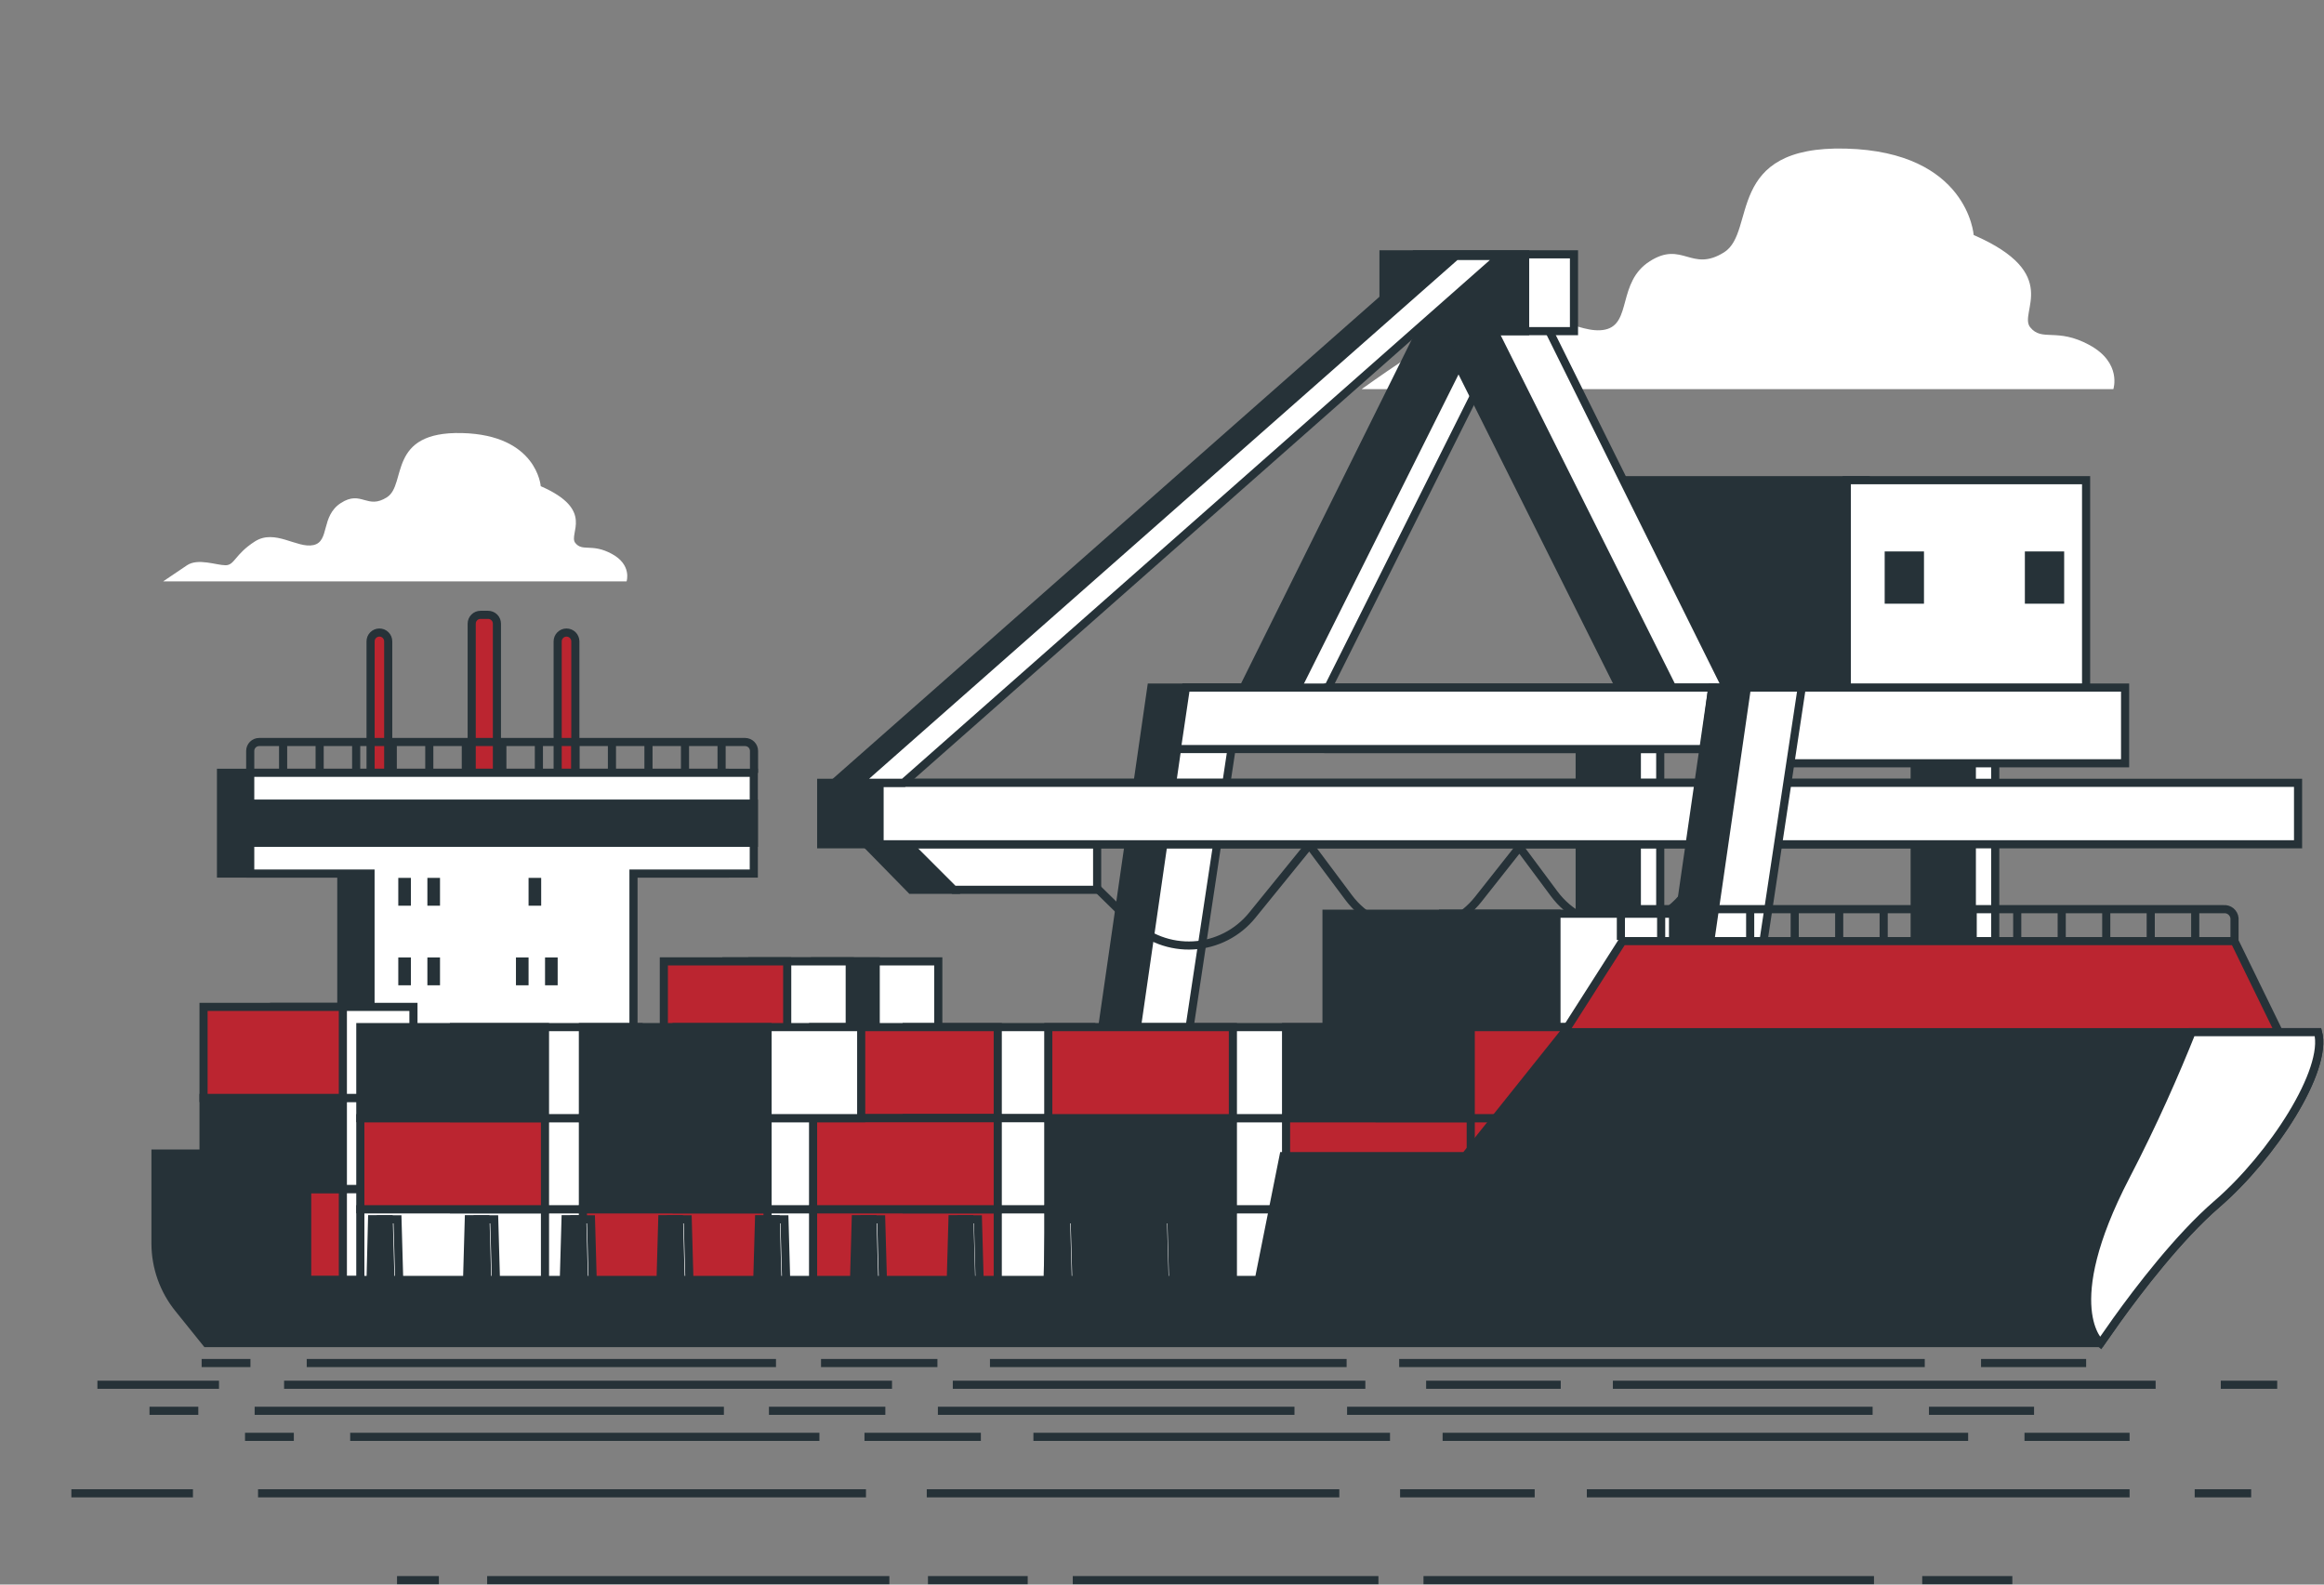 <svg width="286" height="195" viewBox="0 0 286 195" fill="none" xmlns="http://www.w3.org/2000/svg">
<rect x="0" y="0" width="286" height="195" fill="#808080" stroke="none"/>
<path d="M257.147 42.466C253.127 40.268 251.297 42.097 249.837 40.268C248.376 38.438 253.857 33.688 242.888 28.923C242.888 28.923 242.179 18.684 227.168 18.287C212.157 17.89 216.199 28.526 212.171 31.05C208.144 33.574 207.052 29.589 203.031 32.149C199.011 34.709 200.84 39.828 197.55 40.558C194.26 41.289 189.871 37.268 185.844 39.849C181.816 42.43 181.823 44.6 179.994 44.6C178.164 44.6 174.513 43.139 172.315 44.6C170.117 46.061 167.564 47.89 167.564 47.89H260.076C260.076 47.89 261.16 44.657 257.147 42.466Z" fill="white"/>
<path d="M75.308 68.169C72.826 66.815 71.698 67.942 70.798 66.815C69.897 65.688 73.28 62.759 66.544 59.831C66.544 59.831 66.097 53.52 56.851 53.293C47.605 53.066 50.086 59.604 47.633 61.185C45.179 62.766 44.477 60.277 41.96 61.894C39.443 63.511 40.606 66.631 38.578 67.077C36.55 67.524 33.842 65.049 31.367 66.631C28.892 68.212 28.885 69.559 27.758 69.559C26.63 69.559 24.375 68.659 23.021 69.559C21.667 70.46 20.079 71.544 20.079 71.544H77.109C77.109 71.544 77.789 69.516 75.308 68.169Z" fill="white"/>
<path d="M141.683 84.612L133.167 143.6H143.371L152.269 84.612H141.683Z" fill="#263238" stroke="#263238" stroke-miterlimit="10"/>
<path d="M145.945 84.612L137.429 143.6H143.803L152.695 84.612H145.945Z" fill="white" stroke="#263238" stroke-miterlimit="10"/>
<path d="M204.315 89.136H197.281V143.146H204.315V89.136Z" fill="white" stroke="#263238" stroke-miterlimit="10"/>
<path d="M201.436 89.136H194.402V143.146H201.436V89.136Z" fill="#263238" stroke="#263238" stroke-miterlimit="10"/>
<path d="M245.54 89.136H238.506V143.146H245.54V89.136Z" fill="white" stroke="#263238" stroke-miterlimit="10"/>
<path d="M242.661 89.136H235.627V143.146H242.661V89.136Z" fill="#263238" stroke="#263238" stroke-miterlimit="10"/>
<path d="M229.6 59.093H200.152V84.662H229.6V59.093Z" fill="#263238" stroke="#263238" stroke-miterlimit="10"/>
<path d="M256.722 59.093H227.274V84.662H256.722V59.093Z" fill="white" stroke="#263238" stroke-miterlimit="10"/>
<path d="M261.522 84.612H210.718V93.93H261.522V84.612Z" fill="white" stroke="#263238" stroke-miterlimit="10"/>
<path d="M155.51 87.257L180.462 36.971L186.517 38.481L161.934 87.64L155.51 87.257Z" fill="white" stroke="#263238" stroke-miterlimit="10"/>
<path d="M151.723 87.257L176.682 36.971L182.731 38.481L158.155 87.64L151.723 87.257Z" fill="#263238" stroke="#263238" stroke-miterlimit="10"/>
<path d="M209.959 87.257L185 36.971L176.25 38.481L200.826 87.64L209.959 87.257Z" fill="#263238" stroke="#263238" stroke-miterlimit="10"/>
<path d="M213.738 87.257L188.786 36.971L182.731 38.481L207.314 87.64L213.738 87.257Z" fill="white" stroke="#263238" stroke-miterlimit="10"/>
<path d="M133.132 107.48L139.258 113.486C140.257 114.464 141.449 115.223 142.758 115.715C144.067 116.206 145.464 116.42 146.86 116.341C148.256 116.262 149.62 115.893 150.865 115.257C152.11 114.622 153.209 113.733 154.092 112.649L161.133 103.977L165.969 110.451C166.89 111.687 168.083 112.695 169.456 113.397C170.83 114.098 172.346 114.474 173.888 114.495C175.43 114.516 176.956 114.183 178.348 113.519C179.74 112.856 180.961 111.881 181.915 110.671L186.992 104.246L191.247 109.969C192.169 111.22 193.369 112.24 194.752 112.949C196.136 113.657 197.664 114.036 199.219 114.055C200.773 114.073 202.31 113.731 203.71 113.055C205.11 112.38 206.334 111.389 207.286 110.16L212.072 103.977" stroke="#263238" stroke-miterlimit="10"/>
<path d="M117.376 109.501H112.122L105.656 102.899H114.278L117.376 109.501Z" fill="#263238" stroke="#263238" stroke-miterlimit="10"/>
<path d="M111.314 103.438L117.376 109.501H135.018V103.438H111.314Z" fill="white" stroke="#263238" stroke-miterlimit="10"/>
<path d="M239.832 96.334H101.061V103.899H239.832V96.334Z" fill="#263238" stroke="#263238" stroke-miterlimit="10"/>
<path d="M282.808 96.334H108.244V103.899H282.808V96.334Z" fill="white" stroke="#263238" stroke-miterlimit="10"/>
<path d="M217.822 84.612H163.451V92.178H217.822V84.612Z" fill="white" stroke="#263238" stroke-miterlimit="10"/>
<path d="M209.746 92.178H144.824L145.945 84.612H210.718L209.746 92.178Z" fill="white" stroke="#263238" stroke-miterlimit="10"/>
<path d="M193.7 31.298H174.378V40.75H193.7V31.298Z" fill="white" stroke="#263238" stroke-miterlimit="10"/>
<path d="M187.687 31.298H170.258V40.75H187.687V31.298Z" fill="#263238" stroke="#263238" stroke-miterlimit="10"/>
<path d="M210.718 84.612L202.195 143.6H212.405L221.304 84.612H210.718Z" fill="#263238" stroke="#263238" stroke-miterlimit="10"/>
<path d="M214.979 84.612L206.456 143.6H212.831L221.729 84.612H214.979Z" fill="white" stroke="#263238" stroke-miterlimit="10"/>
<path d="M236.272 68.361H232.436V73.792H236.272V68.361Z" fill="#263238" stroke="#263238" stroke-miterlimit="10"/>
<path d="M253.524 68.361H249.688V73.792H253.524V68.361Z" fill="#263238" stroke="#263238" stroke-miterlimit="10"/>
<path d="M181.71 31.504L108.244 96.333H102.677L176.207 31.504H181.71Z" fill="#263238" stroke="#263238" stroke-miterlimit="10"/>
<path d="M184.667 31.504L111.2 96.333H105.634L179.164 31.504H184.667Z" fill="white" stroke="#263238" stroke-miterlimit="10"/>
<path d="M45.605 95.114H47.775V78.926C47.775 78.638 47.66 78.362 47.457 78.159C47.253 77.955 46.977 77.841 46.69 77.841C46.402 77.841 46.126 77.955 45.922 78.159C45.719 78.362 45.605 78.638 45.605 78.926V95.114Z" fill="#BB2530" stroke="#263238" stroke-miterlimit="10"/>
<path d="M68.628 95.114H70.805V78.926C70.803 78.637 70.687 78.361 70.483 78.158C70.278 77.955 70.001 77.841 69.713 77.841C69.426 77.843 69.151 77.958 68.948 78.161C68.745 78.364 68.63 78.638 68.628 78.926V95.114Z" fill="#BB2530" stroke="#263238" stroke-miterlimit="10"/>
<path d="M59.134 75.664H60.07C60.357 75.664 60.633 75.778 60.837 75.982C61.04 76.185 61.154 76.461 61.154 76.749V95.114H58.049V76.749C58.049 76.461 58.163 76.185 58.367 75.982C58.57 75.778 58.846 75.664 59.134 75.664Z" fill="#BB2530" stroke="#263238" stroke-miterlimit="10"/>
<path d="M89.177 95.1H74.371H42.003H27.198V107.501H42.003V127.121H74.371V107.501H89.177V95.1Z" fill="#263238" stroke="#263238" stroke-miterlimit="10"/>
<path d="M92.765 95.1H77.959H45.598H30.793V107.501H45.598V127.121H77.959V107.501H92.765V95.1Z" fill="white" stroke="#263238" stroke-miterlimit="10"/>
<path d="M92.772 98.893H30.793V103.715H92.772V98.893Z" fill="#263238" stroke="#263238" stroke-miterlimit="10"/>
<path d="M30.793 95.114V92.419C30.792 92.274 30.819 92.13 30.874 91.996C30.929 91.862 31.01 91.74 31.112 91.637C31.214 91.535 31.335 91.453 31.469 91.397C31.603 91.342 31.747 91.313 31.892 91.313H91.694C91.839 91.313 91.982 91.342 92.116 91.397C92.25 91.453 92.371 91.535 92.474 91.637C92.576 91.74 92.657 91.862 92.711 91.996C92.766 92.13 92.794 92.274 92.793 92.419V95.114" stroke="#263238" stroke-miterlimit="10"/>
<path d="M34.841 95.135V91.427" stroke="#263238" stroke-miterlimit="10"/>
<path d="M39.337 95.135V91.427" stroke="#263238" stroke-miterlimit="10"/>
<path d="M43.832 95.135V91.427" stroke="#263238" stroke-miterlimit="10"/>
<path d="M48.335 95.135V91.427" stroke="#263238" stroke-miterlimit="10"/>
<path d="M52.83 95.135V91.427" stroke="#263238" stroke-miterlimit="10"/>
<path d="M57.326 95.135V91.427" stroke="#263238" stroke-miterlimit="10"/>
<path d="M61.821 95.135V91.427" stroke="#263238" stroke-miterlimit="10"/>
<path d="M66.317 95.135V91.427" stroke="#263238" stroke-miterlimit="10"/>
<path d="M70.812 95.135V91.427" stroke="#263238" stroke-miterlimit="10"/>
<path d="M75.308 95.135V91.427" stroke="#263238" stroke-miterlimit="10"/>
<path d="M79.803 95.135V91.427" stroke="#263238" stroke-miterlimit="10"/>
<path d="M84.299 95.135V91.427" stroke="#263238" stroke-miterlimit="10"/>
<path d="M88.801 95.135V91.427" stroke="#263238" stroke-miterlimit="10"/>
<path d="M50.568 108.033H49.015V111.457H50.568V108.033Z" fill="#263238"/>
<path d="M54.149 108.033H52.596V111.457H54.149V108.033Z" fill="#263238"/>
<path d="M50.568 117.825H49.015V121.25H50.568V117.825Z" fill="#263238"/>
<path d="M54.149 117.825H52.596V121.25H54.149V117.825Z" fill="#263238"/>
<path d="M65.047 117.825H63.495V121.25H65.047V117.825Z" fill="#263238"/>
<path d="M68.628 117.825H67.075V121.25H68.628V117.825Z" fill="#263238"/>
<path d="M66.6 108.033H65.047V111.457H66.6V108.033Z" fill="#263238"/>
<path d="M50.88 146.322H33.735V157.525H50.88V146.322Z" fill="white" stroke="#263238" stroke-miterlimit="10"/>
<path d="M42.194 146.322H25.049V157.525H42.194V146.322Z" fill="#BB2530" stroke="#263238" stroke-miterlimit="10"/>
<path d="M50.88 135.112H33.735V146.315H50.88V135.112Z" fill="white" stroke="#263238" stroke-miterlimit="10"/>
<path d="M42.194 135.112H25.049V146.315H42.194V135.112Z" fill="#263238" stroke="#263238" stroke-miterlimit="10"/>
<path d="M50.88 123.909H33.735V135.112H50.88V123.909Z" fill="white" stroke="#263238" stroke-miterlimit="10"/>
<path d="M42.194 123.909H25.049V135.112H42.194V123.909Z" fill="#BB2530" stroke="#263238" stroke-miterlimit="10"/>
<path d="M205.889 112.443H177.59V126.397H205.889V112.443Z" fill="white" stroke="#263238" stroke-miterlimit="10"/>
<path d="M191.544 112.443H163.246V126.397H191.544V112.443Z" fill="#263238" stroke="#263238" stroke-miterlimit="10"/>
<path d="M199.472 115.676V112.989C199.506 112.666 199.665 112.369 199.916 112.162C200.166 111.955 200.488 111.855 200.812 111.883H273.647C273.971 111.855 274.292 111.955 274.543 112.162C274.793 112.369 274.953 112.666 274.987 112.989V115.676" stroke="#263238" stroke-miterlimit="10"/>
<path d="M204.428 115.684V111.968" stroke="#263238" stroke-miterlimit="10"/>
<path d="M209.909 115.684V111.968" stroke="#263238" stroke-miterlimit="10"/>
<path d="M215.383 115.684V111.968" stroke="#263238" stroke-miterlimit="10"/>
<path d="M220.864 115.684V111.968" stroke="#263238" stroke-miterlimit="10"/>
<path d="M226.338 115.684V111.968" stroke="#263238" stroke-miterlimit="10"/>
<path d="M231.812 115.684V111.968" stroke="#263238" stroke-miterlimit="10"/>
<path d="M237.293 115.684V111.968" stroke="#263238" stroke-miterlimit="10"/>
<path d="M242.767 115.684V111.968" stroke="#263238" stroke-miterlimit="10"/>
<path d="M248.248 115.684V111.968" stroke="#263238" stroke-miterlimit="10"/>
<path d="M253.722 115.684V111.968" stroke="#263238" stroke-miterlimit="10"/>
<path d="M259.203 115.684V111.968" stroke="#263238" stroke-miterlimit="10"/>
<path d="M264.677 115.684V111.968" stroke="#263238" stroke-miterlimit="10"/>
<path d="M270.151 115.684V111.968" stroke="#263238" stroke-miterlimit="10"/>
<path d="M78.591 148.811H55.865V160.014H78.591V148.811Z" fill="white" stroke="#263238" stroke-miterlimit="10"/>
<path d="M67.068 148.811H44.343V160.014H67.068V148.811Z" fill="white" stroke="#263238" stroke-miterlimit="10"/>
<path d="M78.591 137.608H55.865V148.811H78.591V137.608Z" fill="white" stroke="#263238" stroke-miterlimit="10"/>
<path d="M67.068 137.608H44.343V148.811H67.068V137.608Z" fill="#BB2530" stroke="#263238" stroke-miterlimit="10"/>
<path d="M78.591 126.397H55.865V137.601H78.591V126.397Z" fill="white" stroke="#263238" stroke-miterlimit="10"/>
<path d="M67.068 126.397H44.343V137.601H67.068V126.397Z" fill="#263238" stroke="#263238" stroke-miterlimit="10"/>
<path d="M115.469 118.307H100.288V127.022H115.469V118.307Z" fill="white" stroke="#263238" stroke-miterlimit="10"/>
<path d="M107.768 118.307H92.587V127.022H107.768V118.307Z" fill="#263238" stroke="#263238" stroke-miterlimit="10"/>
<path d="M104.571 118.307H89.39V127.022H104.571V118.307Z" fill="white" stroke="#263238" stroke-miterlimit="10"/>
<path d="M96.877 118.307H81.696V127.022H96.877V118.307Z" fill="#BB2530" stroke="#263238" stroke-miterlimit="10"/>
<path d="M134.302 126.397H111.576V137.601H134.302V126.397Z" fill="white" stroke="#263238" stroke-miterlimit="10"/>
<path d="M122.787 126.397H100.061V137.601H122.787V126.397Z" fill="#BB2530" stroke="#263238" stroke-miterlimit="10"/>
<path d="M105.982 148.811H83.256V160.014H105.982V148.811Z" fill="white" stroke="#263238" stroke-miterlimit="10"/>
<path d="M94.459 148.811H71.734V160.014H94.459V148.811Z" fill="#BB2530" stroke="#263238" stroke-miterlimit="10"/>
<path d="M105.982 137.608H83.256V148.811H105.982V137.608Z" fill="white" stroke="#263238" stroke-miterlimit="10"/>
<path d="M94.459 137.608H71.734V148.811H94.459V137.608Z" fill="#263238" stroke="#263238" stroke-miterlimit="10"/>
<path d="M134.302 148.811H111.576V160.014H134.302V148.811Z" fill="white" stroke="#263238" stroke-miterlimit="10"/>
<path d="M122.787 148.811H100.061V160.014H122.787V148.811Z" fill="#BB2530" stroke="#263238" stroke-miterlimit="10"/>
<path d="M134.302 137.608H111.576V148.811H134.302V137.608Z" fill="white" stroke="#263238" stroke-miterlimit="10"/>
<path d="M122.787 137.608H100.061V148.811H122.787V137.608Z" fill="#BB2530" stroke="#263238" stroke-miterlimit="10"/>
<path d="M105.982 126.397H83.256V137.601H105.982V126.397Z" fill="white" stroke="#263238" stroke-miterlimit="10"/>
<path d="M94.459 126.397H71.734V137.601H94.459V126.397Z" fill="#263238" stroke="#263238" stroke-miterlimit="10"/>
<path d="M163.253 148.811H140.527V160.014H163.253V148.811Z" fill="white" stroke="#263238" stroke-miterlimit="10"/>
<path d="M151.723 148.811H129.005V160.014H151.723V148.811Z" fill="#263238" stroke="#263238" stroke-miterlimit="10"/>
<path d="M163.253 137.608H140.527V148.811H163.253V137.608Z" fill="white" stroke="#263238" stroke-miterlimit="10"/>
<path d="M151.723 137.608H129.005V148.811H151.723V137.608Z" fill="#263238" stroke="#263238" stroke-miterlimit="10"/>
<path d="M163.253 126.397H140.527V137.601H163.253V126.397Z" fill="white" stroke="#263238" stroke-miterlimit="10"/>
<path d="M151.723 126.397H129.005V137.601H151.723V126.397Z" fill="#BB2530" stroke="#263238" stroke-miterlimit="10"/>
<path d="M192.509 148.811H169.783V160.014H192.509V148.811Z" fill="white" stroke="#263238" stroke-miterlimit="10"/>
<path d="M180.994 148.811H158.268V160.014H180.994V148.811Z" fill="white" stroke="#263238" stroke-miterlimit="10"/>
<path d="M192.509 137.608H169.783V148.811H192.509V137.608Z" fill="#BB2530" stroke="#263238" stroke-miterlimit="10"/>
<path d="M180.994 137.608H158.268V148.811H180.994V137.608Z" fill="#BB2530" stroke="#263238" stroke-miterlimit="10"/>
<path d="M192.509 126.397H169.783V137.601H192.509V126.397Z" fill="#BB2530" stroke="#263238" stroke-miterlimit="10"/>
<path d="M180.994 126.397H158.268V137.601H180.994V126.397Z" fill="#263238" stroke="#263238" stroke-miterlimit="10"/>
<path d="M192.509 127.022L199.663 115.818H274.987L281.213 128.574H191.885L192.509 127.022Z" fill="#BB2530" stroke="#263238" stroke-miterlimit="10"/>
<path d="M49.172 159.156H46.605L46.86 150.052H48.916L49.172 159.156Z" fill="white" stroke="#263238" stroke-miterlimit="10"/>
<path d="M61.077 159.156H58.51L58.765 150.052H60.821L61.077 159.156Z" fill="white" stroke="#263238" stroke-miterlimit="10"/>
<path d="M72.982 159.156H70.415L70.67 150.052H72.727L72.982 159.156Z" fill="white" stroke="#263238" stroke-miterlimit="10"/>
<path d="M84.887 159.156H82.32L82.575 150.052H84.632L84.887 159.156Z" fill="white" stroke="#263238" stroke-miterlimit="10"/>
<path d="M96.792 159.156H94.225L94.481 150.052H96.537L96.792 159.156Z" fill="white" stroke="#263238" stroke-miterlimit="10"/>
<path d="M108.697 159.156H106.131L106.386 150.052H108.442L108.697 159.156Z" fill="white" stroke="#263238" stroke-miterlimit="10"/>
<path d="M120.602 159.156H118.036L118.291 150.052H120.347L120.602 159.156Z" fill="white" stroke="#263238" stroke-miterlimit="10"/>
<path d="M132.508 159.156H129.941L130.196 150.052H132.252L132.508 159.156Z" fill="white" stroke="#263238" stroke-miterlimit="10"/>
<path d="M144.413 159.156H141.846L142.101 150.052H144.158L144.413 159.156Z" fill="white" stroke="#263238" stroke-miterlimit="10"/>
<path d="M285.268 127.021H192.509L180.327 142.273H157.956L154.907 157.511H143.321L143.108 150.038H141.052L140.846 157.511H131.402L131.189 150.038H129.133L128.92 157.511H119.511L119.298 150.038H117.22L117.008 157.511H107.577L107.371 150.038H105.315L105.102 157.511H95.672L95.466 150.038H93.41L93.197 157.511H83.767L83.561 150.038H81.505L81.292 157.511H71.862L71.656 150.038H69.6L69.387 157.511H59.956L59.744 150.038H57.694L57.482 157.511H48.051L47.838 150.038H45.789L45.605 157.511H37.805V141.961H19.136V153.037C19.143 155.946 20.143 158.766 21.972 161.028L25.396 165.283H258.494L260.487 162.446C263.167 158.724 268.13 152.222 272.81 148.18C279.66 142.273 286.509 131.687 285.268 127.021Z" fill="#263238" stroke="#263238" stroke-miterlimit="10"/>
<path d="M272.81 148.187C279.66 142.273 286.509 131.687 285.261 127.021H269.712C267.712 132.02 265.018 138.189 261.607 144.748C253.197 160.936 258.494 165.311 258.494 165.311L260.487 162.475C263.167 158.731 268.13 152.229 272.81 148.187Z" fill="white" stroke="#263238" stroke-miterlimit="10"/>
<path d="M273.299 170.409H280.241" stroke="#263238" stroke-miterlimit="10"/>
<path d="M198.486 170.409H265.28" stroke="#263238" stroke-miterlimit="10"/>
<path d="M175.505 170.409H192.069" stroke="#263238" stroke-miterlimit="10"/>
<path d="M117.256 170.409H168.025" stroke="#263238" stroke-miterlimit="10"/>
<path d="M34.962 170.409H109.775" stroke="#263238" stroke-miterlimit="10"/>
<path d="M11.988 170.409H26.95" stroke="#263238" stroke-miterlimit="10"/>
<path d="M270.087 183.768H277.036" stroke="#263238" stroke-miterlimit="10"/>
<path d="M195.281 183.768H262.075" stroke="#263238" stroke-miterlimit="10"/>
<path d="M172.3 183.768H188.864" stroke="#263238" stroke-miterlimit="10"/>
<path d="M114.051 183.768H164.82" stroke="#263238" stroke-miterlimit="10"/>
<path d="M31.757 183.768H106.57" stroke="#263238" stroke-miterlimit="10"/>
<path d="M8.783 183.768H23.744" stroke="#263238" stroke-miterlimit="10"/>
<path d="M54.007 194.454H48.859" stroke="#263238" stroke-miterlimit="10"/>
<path d="M109.449 194.454H59.949" stroke="#263238" stroke-miterlimit="10"/>
<path d="M126.474 194.454H114.2" stroke="#263238" stroke-miterlimit="10"/>
<path d="M169.634 194.454H132.019" stroke="#263238" stroke-miterlimit="10"/>
<path d="M230.621 194.454H175.179" stroke="#263238" stroke-miterlimit="10"/>
<path d="M247.646 194.454H236.556" stroke="#263238" stroke-miterlimit="10"/>
<path d="M36.16 176.819H30.154" stroke="#263238" stroke-miterlimit="10"/>
<path d="M100.841 176.819H43.095" stroke="#263238" stroke-miterlimit="10"/>
<path d="M120.709 176.819H106.386" stroke="#263238" stroke-miterlimit="10"/>
<path d="M171.06 176.819H127.176" stroke="#263238" stroke-miterlimit="10"/>
<path d="M242.207 176.819H177.533" stroke="#263238" stroke-miterlimit="10"/>
<path d="M262.075 176.819H249.142" stroke="#263238" stroke-miterlimit="10"/>
<path d="M24.404 173.614H18.398" stroke="#263238" stroke-miterlimit="10"/>
<path d="M89.085 173.614H31.339" stroke="#263238" stroke-miterlimit="10"/>
<path d="M108.953 173.614H94.63" stroke="#263238" stroke-miterlimit="10"/>
<path d="M159.303 173.614H115.419" stroke="#263238" stroke-miterlimit="10"/>
<path d="M230.451 173.614H165.777" stroke="#263238" stroke-miterlimit="10"/>
<path d="M250.319 173.614H237.385" stroke="#263238" stroke-miterlimit="10"/>
<path d="M30.821 167.736H24.815" stroke="#263238" stroke-miterlimit="10"/>
<path d="M95.495 167.736H37.748" stroke="#263238" stroke-miterlimit="10"/>
<path d="M115.363 167.736H101.04" stroke="#263238" stroke-miterlimit="10"/>
<path d="M165.72 167.736H121.829" stroke="#263238" stroke-miterlimit="10"/>
<path d="M236.868 167.736H172.187" stroke="#263238" stroke-miterlimit="10"/>
<path d="M256.729 167.736H243.795" stroke="#263238" stroke-miterlimit="10"/>
</svg>
